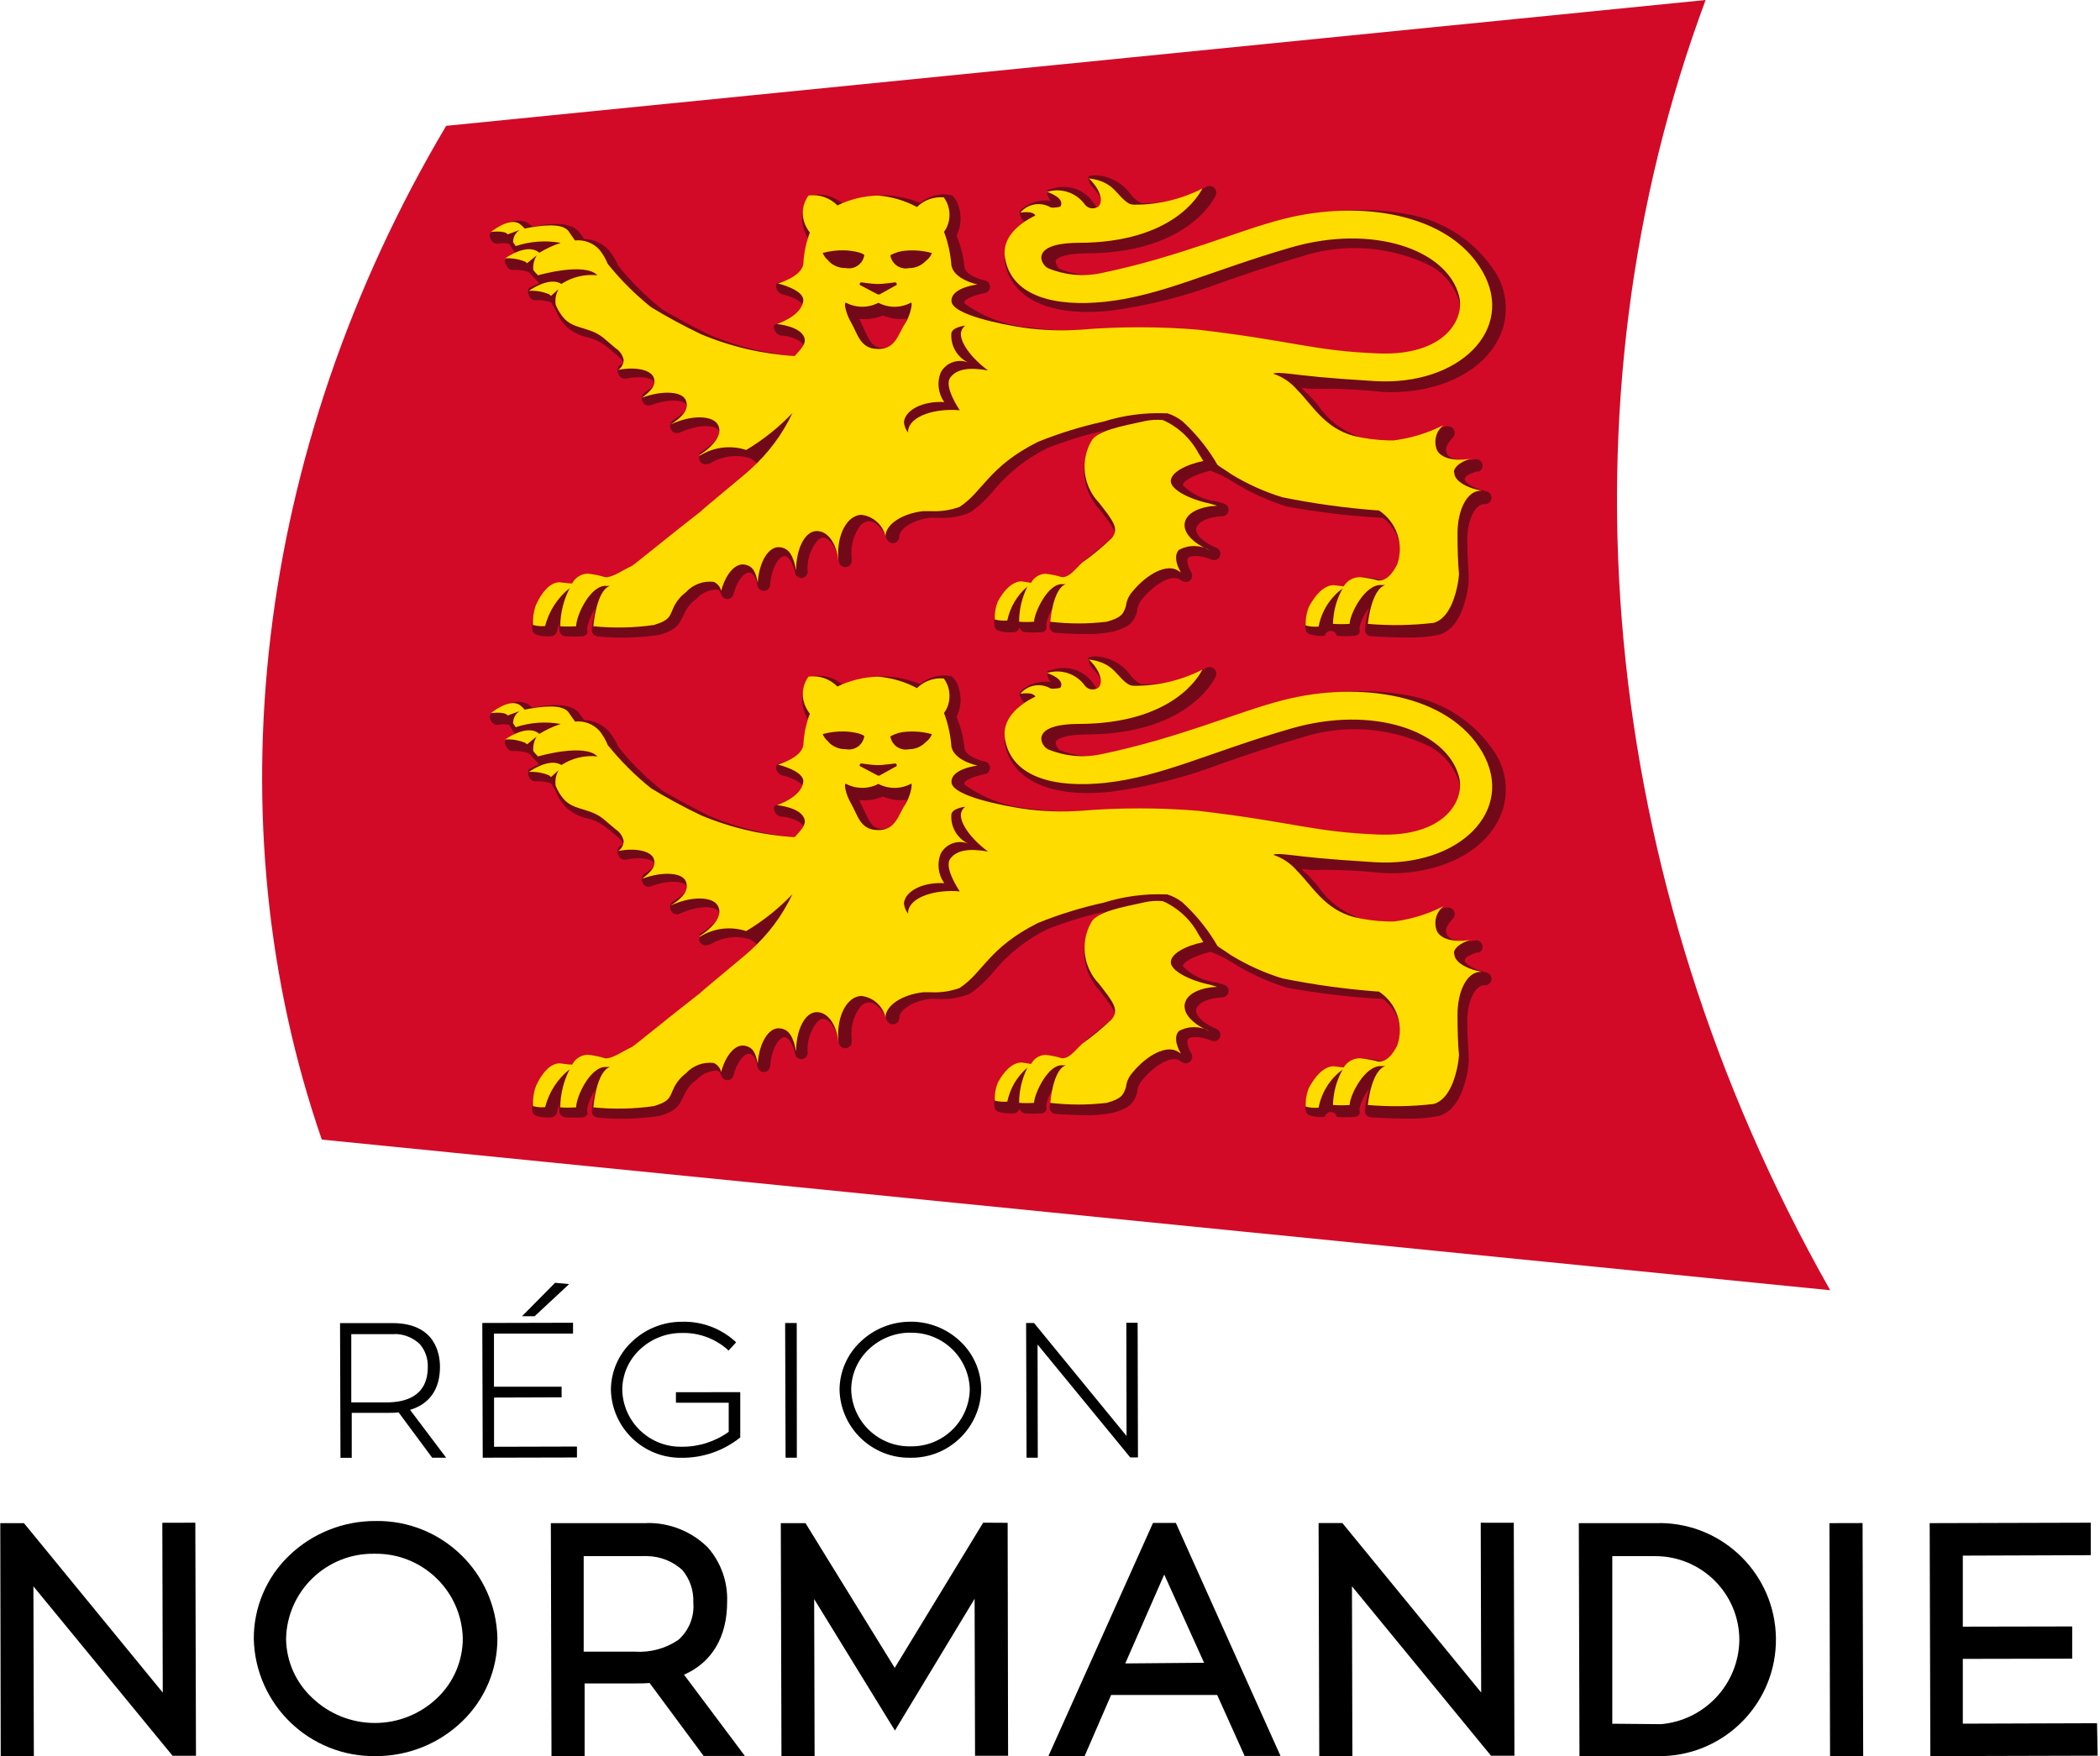 <?xml version="1.0" encoding="UTF-8"?>
<svg width="587px" height="491px" viewBox="0 0 587 491" version="1.1" xmlns="http://www.w3.org/2000/svg" xmlns:xlink="http://www.w3.org/1999/xlink">
    <title>Logo_Région_Normandie</title>
    <g id="Page-1" stroke="none" stroke-width="1" fill="none" fill-rule="evenodd">
        <g id="Logo_Région_Normandie" transform="translate(0.078, 0.001)" fill-rule="nonzero">
            <g id="g4165" transform="translate(73.192, 0)">
                <path d="M438.315,360.741 L16.682,318.62 C-13.849,230.38 -2.593,126.301 51.444,35.18 L403.493,0 C361.509,112.713 372.735,244.983 438.315,360.741 L438.315,360.741 Z" id="path4031" fill="#D20A28"></path>
                <g id="g4153" transform="translate(63.601, 49.007)">
                    <g id="g4033">
                        <path d="M169.662,0 C168.874,0 167.47,0 167.336,0.467 C167.378,1.483 167.755,2.456 168.408,3.236 C171.398,6.112 171.222,7.973 170.883,8.364 C170.532,8.772 170.887,10.957 169.024,8.011 C166.455,3.876 161.299,2.16 156.762,3.931 C156.026,3.931 155.861,3.93 155.861,4.945 C155.917,5.765 156.251,6.54 156.808,7.145 C153.733,6.718 150.628,7.687 148.345,9.788 C147.819,10.372 148.347,11.54 148.755,12.158 C148.951,12.489 149.246,12.748 149.599,12.899 C145.721,15.272 143.535,19.645 143.965,24.169 C145.828,34.67 156.715,39.681 173.814,37.82 C184.278,36.417 194.544,33.805 204.405,30.037 C210.782,27.838 217.999,25.302 226.35,22.881 C238.152,18.898 251.041,19.645 262.302,24.966 C266.441,27.013 269.564,30.66 270.947,35.062 C271.557,37.838 270.822,40.739 268.963,42.891 C264.328,48.319 257.259,51.037 250.177,50.115 C241.989,49.784 233.838,48.84 225.791,47.289 C219.642,46.216 211.965,44.918 199.888,43.506 C190.944,42.591 181.937,42.458 172.97,43.107 L166.971,43.107 C161.678,43.492 156.36,43.316 151.105,42.583 C144.467,42.055 138.103,39.713 132.707,35.814 C132.24,34.688 135.532,33.474 138.353,32.931 C139.221,32.785 139.857,32.034 139.857,31.154 C139.857,30.274 139.221,29.523 138.353,29.376 C136.887,29.084 132.707,27.75 132.707,25.434 C132.386,22.487 131.645,19.601 130.506,16.865 C131.786,14.345 131.996,11.416 131.087,8.74 C130.803,7.466 130.086,6.331 129.057,5.527 C125.976,4.916 122.784,5.724 120.366,7.726 C117.151,6.419 113.729,5.694 110.26,5.584 L109.644,5.584 C105.895,5.668 102.197,6.473 98.752,7.954 C96.314,5.855 93.05,4.982 89.889,5.584 C88.86,6.388 88.143,7.523 87.859,8.797 C86.998,11.469 87.245,14.375 88.543,16.865 L89.068,17.765 C88.476,20.447 88.193,23.188 88.224,25.935 C88.224,27.627 83.7,29.263 81.791,29.718 C81.113,29.718 80.163,30.059 80.046,30.835 C80.019,31.942 80.732,32.933 81.791,33.262 C85.067,33.997 87.437,35.631 87.437,36.179 C86.97,38.717 82.3,40.747 80.776,41.307 C79.252,41.89 79.37,42.045 79.487,42.891 C79.721,43.857 80.487,44.605 81.46,44.816 C83.434,44.816 87.098,45.936 87.665,47.517 C87.52,48.698 87.005,49.803 86.194,50.673 C77.731,49.978 69.43,47.964 61.591,44.702 C57.018,42.445 49.511,38.391 48.098,37.375 C43.595,33.803 39.509,29.736 35.916,25.251 C35.284,23.723 34.427,22.298 33.373,21.024 C31.599,19.042 29.086,17.879 26.426,17.81 L25.069,15.942 C23.206,13.515 18.981,12.963 12.043,14.369 L11.131,13.628 C7.177,10.752 1.028,15.381 0.409,15.964 C-0.21,16.548 -0.058,17.314 0.409,18.05 C0.733,18.803 1.525,19.243 2.337,19.121 C3.363,18.941 4.413,18.941 5.439,19.121 C5.967,20.084 6.59,20.993 7.299,21.833 L4.698,23.132 C4.079,23.598 4.172,24.482 4.698,25.217 C4.945,25.973 5.659,26.477 6.454,26.459 C7.946,26.36 9.443,26.557 10.857,27.04 L13.116,29.41 L13.857,30.197 C12.613,30.815 11.309,31.326 11.028,31.496 C10.619,32.172 10.619,33.019 11.028,33.695 C11.291,34.439 11.995,34.937 12.785,34.937 C14.276,34.837 15.773,35.035 17.187,35.518 L18.431,37.603 C19.119,39.371 20.154,40.982 21.476,42.344 C23.086,43.77 25.026,44.773 27.122,45.261 C29.191,45.71 31.125,46.639 32.768,47.973 L33.84,48.873 L35.756,50.457 C36.883,51.361 37.285,52.085 37.285,52.371 C37.285,52.663 36.694,52.838 36.11,53.328 C35.613,54.082 35.613,55.059 36.11,55.812 C36.458,56.567 37.278,56.986 38.095,56.827 C42.609,55.922 45.678,56.827 45.988,57.784 C46.28,58.741 45.144,59.53 43.17,60.883 C42.442,61.527 42.292,62.606 42.817,63.424 C43.243,64.24 44.217,64.604 45.075,64.268 C50.208,62.348 54.426,62.856 55.01,64.268 C55.594,65.679 54.099,66.637 51.109,68.609 C50.352,69.263 50.205,70.38 50.767,71.207 C51.237,72.035 52.271,72.354 53.128,71.936 C58.769,69.398 63.181,69.851 63.975,71.321 C64.769,72.791 62.555,75.209 58.888,77.52 C58.421,77.52 58.896,78.266 58.546,78.773 C58.456,79.434 58.739,80.091 59.281,80.48 C59.823,80.869 60.536,80.927 61.135,80.631 L61.488,80.631 C64.85,78.503 68.973,77.945 72.78,79.104 C73.46,79.522 74.119,79.975 74.753,80.46 C74.753,80.46 75.429,79.991 73.624,81.531 C48.513,103.117 42.296,109.726 34.114,112.457 L33.042,112.457 C31.737,112.072 30.395,111.823 29.038,111.716 C26.93,111.624 24.923,112.629 23.735,114.371 L21.134,114.371 C18.027,114.371 15.159,115.611 12.899,120.57 C12.131,122.563 11.786,124.693 11.884,126.826 C11.898,127.502 12.29,128.114 12.899,128.41 C14.261,128.859 15.703,129.018 17.13,128.877 C18.045,128.857 18.799,128.157 18.887,127.247 C18.991,126.545 19.198,125.861 19.503,125.219 C19.422,125.927 19.422,126.642 19.503,127.35 C19.633,128.194 20.337,128.832 21.191,128.877 C22.789,128.995 24.394,128.995 25.993,128.877 C26.491,128.817 26.941,128.553 27.236,128.148 C27.528,127.681 27.236,127.359 27.236,126.735 C27.581,124.703 28.38,122.775 29.574,121.094 C29.057,123.035 28.713,125.018 28.548,127.02 C28.483,127.998 29.213,128.848 30.19,128.934 C35.981,129.504 41.821,129.347 47.573,128.467 C51.976,127.171 52.829,125.765 53.892,123.624 L54.508,122.382 C55.215,120.785 56.352,119.416 57.793,118.428 C59.3,116.717 61.49,115.765 63.769,115.83 C64.273,116.119 64.623,116.615 64.728,117.186 C64.969,117.948 65.672,118.471 66.473,118.485 C67.279,118.463 67.973,117.909 68.172,117.129 C69.13,113.296 71.22,110.932 72.575,111.101 C73.93,111.276 74.436,112.671 74.833,114.702 C74.98,115.569 75.732,116.204 76.613,116.204 C77.493,116.204 78.245,115.569 78.392,114.702 C78.742,109.573 80.93,106.474 82.395,106.474 C83.47,106.474 84.874,108.274 85.441,111.488 C85.755,112.242 86.538,112.691 87.349,112.581 C88.159,112.472 88.794,111.832 88.897,111.021 C88.593,107.854 89.547,104.694 91.554,102.224 C91.974,101.711 92.582,101.386 93.242,101.324 C94.825,101.324 96.911,103.755 97.588,107.979 C97.672,108.624 98.093,109.176 98.695,109.426 C99.296,109.676 99.985,109.587 100.503,109.192 C101.02,108.797 101.288,108.157 101.204,107.511 L101.204,107.044 C100.824,103.849 101.658,100.629 103.542,98.019 C104.123,97.281 104.98,96.812 105.915,96.72 C107.777,96.72 109.746,98.528 110.99,101.632 C111.276,102.474 112.134,102.982 113.011,102.828 C113.887,102.675 114.521,101.905 114.503,101.016 C114.503,98.928 118.161,96.278 123.411,95.718 L125.453,95.775 C128.462,95.957 131.472,95.454 134.258,94.305 C136.715,92.593 138.919,90.545 140.805,88.22 C144.967,83.166 150.168,79.066 156.055,76.198 C161.273,74.175 166.633,72.537 172.092,71.298 C170.514,71.893 169.17,72.98 168.26,74.398 C164.755,80.607 165.698,88.371 170.586,93.564 L171.328,94.521 C175.054,99.37 175.223,100.158 174.248,101.062 C172.385,102.812 170.237,104.507 168.602,105.802 C166.967,107.097 166.68,107.324 166.172,107.774 L164.587,109.357 C163.419,110.6 162.22,112.399 161.484,112.457 L160.526,112.457 C159.291,112.102 158.022,111.877 156.74,111.785 C154.786,111.661 152.908,112.558 151.778,114.155 L150.09,114.155 C146.5,114.125 143.294,116.392 142.128,119.784 C141.328,121.653 140.962,123.679 141.056,125.709 C141.081,126.399 141.497,127.014 142.128,127.293 C143.497,127.716 144.933,127.874 146.36,127.76 C147.188,127.764 147.912,127.205 148.117,126.404 C148.309,127.162 148.967,127.709 149.748,127.76 C151.251,127.871 152.761,127.871 154.264,127.76 C154.781,127.71 155.25,127.44 155.553,127.02 C155.694,126.559 155.694,126.067 155.553,125.607 C155.832,124.022 156.429,122.51 157.31,121.163 C156.925,122.735 156.662,124.335 156.523,125.949 C156.476,126.426 156.622,126.903 156.928,127.273 C157.234,127.643 157.675,127.876 158.154,127.92 C158.154,127.92 162.328,128.273 166.503,128.273 C169.177,128.352 171.851,128.104 174.464,127.532 C179.206,126.179 180.106,124.721 181.011,121.903 C181.027,121.767 181.027,121.629 181.011,121.493 C181.154,120.416 181.606,119.403 182.312,118.576 C186.4,113.617 190.885,111.751 192.748,112.936 L193.604,113.46 C194.306,113.91 195.225,113.82 195.827,113.243 C196.429,112.666 196.557,111.752 196.136,111.033 C195.061,109.171 194.725,107.532 195.292,106.919 C195.876,106.306 198.51,106.084 201.839,107.455 C202.274,107.631 202.761,107.631 203.196,107.455 C203.84,107.162 204.253,106.52 204.253,105.814 C204.253,105.107 203.84,104.466 203.196,104.173 C199.47,102.65 196.984,100.288 197.55,98.544 C198.134,96.799 200.886,95.5 204.781,95.33 C205.691,95.318 206.45,94.632 206.551,93.729 C206.653,92.825 206.065,91.988 205.181,91.775 L203.264,91.194 C199.685,90.794 196.343,89.205 193.775,86.682 C193.599,85.777 196.113,83.909 201.451,82.591 C203.815,83.452 206.07,84.588 208.169,85.975 C212.766,88.794 217.698,91.03 222.848,92.63 C231.691,94.231 240.623,95.285 249.595,95.786 C253.675,98.602 255.438,103.747 253.941,108.469 C253.153,110.05 251.611,113.041 250.28,113.141 L249.151,113.141 C247.784,112.78 246.386,112.551 244.976,112.457 C242.797,112.292 240.679,113.223 239.33,114.941 L237.471,114.941 C233.787,114.911 230.466,117.154 229.122,120.582 C228.3,122.521 227.93,124.621 228.038,126.723 C228.069,127.411 228.49,128.022 229.122,128.296 C230.524,128.723 231.995,128.882 233.456,128.763 C233.605,127.961 234.305,127.379 235.121,127.379 C235.938,127.379 236.638,127.961 236.787,128.763 C238.461,128.874 240.142,128.874 241.817,128.763 C242.331,128.716 242.8,128.45 243.105,128.034 C243.236,127.552 243.236,127.045 243.105,126.564 C243.568,124.505 244.497,122.579 245.82,120.935 C245.227,122.88 244.834,124.881 244.645,126.906 C244.599,127.395 244.754,127.881 245.074,128.253 C245.395,128.625 245.854,128.851 246.345,128.877 C246.695,128.877 251.482,129.23 256.393,129.23 C259.381,129.318 262.369,129.07 265.301,128.49 C269.255,127.416 271.965,123.248 273.32,116.206 C273.516,115.179 273.634,114.139 273.673,113.095 C273.673,110.33 273.263,106.895 273.263,102.099 C273.263,95.956 275.635,92.063 277.837,91.946 L278.361,91.946 C279.254,91.886 279.968,91.182 280.039,90.291 C280.111,89.401 279.518,88.592 278.646,88.391 C274.243,87.376 272.503,85.683 272.556,85.007 C272.556,84.33 273.515,83.542 275.886,82.807 L276.559,82.807 C277.359,82.404 277.742,81.476 277.459,80.627 C277.176,79.779 276.312,79.266 275.43,79.423 C271.646,80.1 268.422,79.43 267.64,77.907 C266.857,76.385 267.647,75.084 269.282,73.281 L269.567,72.814 C269.913,72.115 269.77,71.274 269.214,70.728 C268.555,70.186 267.668,70.011 266.853,70.261 C262.962,72.578 258.672,74.148 254.203,74.888 L252.458,74.888 C249.395,74.685 246.364,74.134 243.425,73.247 C238.607,71.648 234.445,68.519 231.574,64.336 C230.574,63.091 229.5,61.908 228.358,60.792 L226.886,59.436 L229.715,59.721 C236.192,59.57 242.673,59.836 249.116,60.519 L249.071,60.553 C263.087,61.399 275.65,56.21 281.122,47.301 C285.019,41.137 285.019,33.284 281.122,27.12 C275.578,18.522 266.685,12.633 256.599,10.882 C245.556,8.882 234.201,9.44 223.407,12.512 C218.555,13.755 213.308,15.283 207.211,17.366 C195.966,21.5 184.454,24.87 172.754,27.451 C168.231,28.371 163.537,27.923 159.272,26.163 C158.656,25.609 158.27,24.845 158.188,24.021 C158.188,23.286 160.338,21.88 166.663,21.822 C194.431,21.822 202.157,7.28 202.945,5.641 C203.304,4.852 203.078,3.92 202.397,3.382 C201.716,2.845 200.756,2.841 200.071,3.373 C194.594,6.484 188.357,8.007 182.061,7.771 C180.977,7.175 180.021,6.374 179.243,5.413 C177.033,2.254 173.511,0.264 169.662,0 L169.662,0 Z M109.838,39.13 C111.966,40.065 114.31,40.397 116.613,40.087 C116.396,40.706 116.133,41.308 115.826,41.888 C115.476,42.565 115.149,43.239 114.868,43.916 C113.624,46.734 112.773,48.258 109.952,48.258 C107.184,48.258 106.344,46.632 105.048,43.814 C104.756,43.195 104.421,42.511 104.135,41.945 C103.828,41.365 103.565,40.764 103.348,40.144 C105.577,40.396 107.832,40.066 109.895,39.187 L109.838,39.13 L109.838,39.13 Z" id="path4035" fill="#720918"></path>
                        <g id="g4037" transform="translate(0.364, 0.866)" fill="#FFDC00">
                            <path d="M167.132,0 C171.249,3.95 171.082,7.587 169.219,8.17 C168.106,8.637 166.817,8.312 166.059,7.373 C163.676,4.005 159.395,2.552 155.452,3.772 C155.452,3.772 160.359,5.347 159.284,7.657 C159.284,8.007 158.436,8.066 157.87,8.125 C157.407,8.216 156.93,8.216 156.467,8.125 C153.652,6.455 150.039,7.078 147.947,9.595 C147.947,9.595 151.448,8.916 152.178,10.381 C146.817,12.977 142.746,17.031 143.704,22.334 C145.625,33.273 158.16,35.916 171.591,34.504 C187.505,32.812 201.104,25.82 223.739,19.28 C246.375,12.74 267.144,19.809 270.584,32.76 C272.388,39.528 266.401,49.676 248,48.941 C229.599,48.206 224.98,45.507 197.608,42.298 C186.723,41.406 175.782,41.406 164.896,42.298 C159.492,42.678 154.063,42.484 148.7,41.717 C143.058,40.871 128.897,38.155 128.728,34.322 C128.553,30.489 136.005,29.661 136.005,29.661 C136.005,29.661 129.062,28.245 128.671,24.021 C128.424,20.917 127.741,17.863 126.64,14.95 L127.165,14.153 C128.697,11.34 128.47,7.898 126.583,5.31 C123.805,5.056 121.057,6.045 119.078,8.011 C115.692,6.191 111.962,5.096 108.129,4.797 C104.21,4.905 100.36,5.849 96.837,7.566 C94.742,5.408 91.741,4.38 88.761,4.797 C86.87,7.388 86.643,10.836 88.18,13.651 C88.458,14.181 88.778,14.688 89.138,15.167 C88.093,17.915 87.485,20.811 87.335,23.747 C87.043,27.469 80.225,29.376 80.173,29.376 C80.173,29.376 87.897,31.187 87.278,34.401 C86.601,38.631 79.887,40.714 79.887,40.714 C79.887,40.714 86.895,41.322 87.678,44.816 C88.028,46.339 86.658,47.699 84.906,49.671 C75.92,49.123 67.091,47.07 58.786,43.597 C53.989,41.308 49.311,38.779 44.768,36.019 C40.29,32.435 36.221,28.369 32.632,23.895 C32.07,22.495 31.31,21.182 30.374,19.998 C28.639,18.058 26.074,17.074 23.485,17.355 C22.807,16.339 21.963,15.212 21.683,14.756 C19.878,12.329 13.842,13.129 9.421,14.027 C9.041,13.561 8.605,13.143 8.121,12.785 C5.242,10.644 0,14.984 0,14.984 C0,14.984 3.888,14.455 4.665,15.657 L8.053,14.415 C6.859,15.145 6.149,16.458 6.193,17.856 L6.923,18.927 C10.98,17.58 15.309,17.271 19.516,18.027 C17.416,18.709 15.406,19.638 13.527,20.796 L13.06,20.443 C9.614,18.243 3.981,22.357 3.981,22.357 C5.907,22.248 7.833,22.575 9.615,23.314 L10.083,23.724 L12.797,21.525 C12.035,22.741 11.698,24.176 11.839,25.604 L12.25,26.14 L13.151,27.097 C13.151,27.097 26.19,23.317 29.747,27.097 C26.218,26.718 22.668,27.572 19.698,29.513 C16.253,27.313 10.608,31.439 10.608,31.439 C12.538,31.328 14.468,31.655 16.253,32.396 L16.778,32.863 L18.922,30.937 C18.166,32.251 17.869,33.778 18.078,35.279 C18.68,36.828 19.579,38.245 20.725,39.449 C23.773,42.366 28.121,41.484 32.017,45.09 L34.891,47.517 C36.019,48.257 36.81,49.412 37.092,50.73 C37.08,51.86 36.513,52.912 35.575,53.545 C40.486,52.588 44.716,53.546 45.498,55.687 C46.281,57.828 44.765,59.356 42.225,61.328 C47.866,59.186 53.511,59.519 54.486,62.057 C55.462,64.595 53.579,66.679 50.198,68.825 C55.839,66.118 61.882,66.177 63.406,68.825 C64.93,71.474 62.387,74.756 58.148,77.463 L58.501,77.463 C62.348,75.089 67.047,74.531 71.344,75.936 C76.101,73.097 80.449,69.624 84.267,65.612 C81.479,71.545 77.527,76.857 72.645,81.235 C71.009,82.816 60.341,91.495 58.478,93.245 C49.392,100.293 39.96,108.126 39.282,108.412 C37.08,109.368 34.094,111.575 32.062,111.522 C30.426,111.025 28.745,110.686 27.044,110.508 C25.198,110.559 23.529,111.618 22.698,113.266 C21.53,113.266 19.706,112.924 19.139,112.924 C16.541,112.924 14.175,115.742 12.592,119.237 C11.931,121.036 11.643,122.952 11.748,124.866 C12.849,125.173 13.998,125.273 15.136,125.162 C16.206,120.97 18.622,117.244 22.014,114.553 C20.309,117.853 19.402,121.506 19.367,125.219 C20.848,125.325 22.335,125.325 23.816,125.219 C23.816,122.115 27.91,113.547 32.29,113.938 L33.248,113.938 C29.412,115.233 28.618,125.219 28.618,125.219 C34.257,125.792 39.945,125.673 45.555,124.866 C50.297,123.454 49.905,122.267 51.201,119.613 C51.983,118.086 53.102,116.757 54.475,115.727 C56.442,113.546 59.348,112.458 62.265,112.81 C63.329,113.273 64.105,114.218 64.352,115.351 C65.52,110.841 68.136,107.617 70.728,107.956 C73.321,108.306 74.012,110.162 74.572,113.038 C74.923,107.402 77.484,102.996 80.492,103.113 C83.499,103.23 84.587,105.88 85.294,109.597 C85.294,103.622 87.716,98.717 90.928,98.6 C94.14,98.484 96.58,102.045 97.088,106.771 L97.088,106.303 C96.62,99.763 99.457,94.293 103.464,94.054 C106.788,94.412 109.523,96.829 110.284,100.082 C110.284,96.756 114.954,93.67 120.835,93.04 L123.059,93.04 C125.745,93.169 128.431,92.77 130.963,91.866 C137.51,87.636 139.038,80.594 152.92,73.657 C158.825,71.266 164.922,69.379 171.147,68.016 C176.808,66.235 182.735,65.445 188.666,65.68 L189.077,65.68 C190.585,66.166 191.998,66.91 193.251,67.88 C196.716,71.052 199.736,74.678 202.228,78.659 C203.472,80.859 202.639,79.728 206.973,82.739 C211.427,85.462 216.205,87.617 221.196,89.154 C229.95,90.93 238.807,92.155 247.715,92.823 L248.182,92.823 C253.177,96.075 255.297,102.317 253.315,107.933 C252.241,110.022 250.607,112.504 248.125,112.445 C246.404,111.974 244.645,111.653 242.867,111.488 C241.012,111.502 239.3,112.483 238.35,114.075 L235.59,113.733 C232.881,113.733 230.396,116.435 228.644,119.761 C227.964,121.426 227.653,123.218 227.732,125.014 C228.911,125.319 230.134,125.42 231.347,125.31 C232.155,121.034 234.556,117.223 238.065,114.645 C236.364,117.678 235.436,121.082 235.362,124.558 C236.915,124.66 238.474,124.66 240.027,124.558 C240.027,121.909 244.314,113.291 249.004,113.687 L250.019,113.687 C246.013,114.93 245.114,124.558 245.114,124.558 C251.241,125.089 257.405,124.994 263.512,124.273 C268.184,122.978 269.78,115.812 270.23,113.391 C270.417,112.463 270.535,111.522 270.584,110.577 C270.292,107.531 270.173,103.753 270.173,99.296 C270.173,92.755 272.768,87.511 276.435,87.342 L276.96,87.342 C272.276,86.444 269.173,84.356 269.283,82.215 L269.158,82.215 C269.158,80.663 270.954,79.357 273.527,78.443 C269.229,79.101 265.605,78.274 264.425,75.959 C263.444,73.51 264.153,70.708 266.181,69.019 C261.884,71.196 257.248,72.625 252.471,73.247 L250.715,73.247 C247.501,73.166 244.306,72.75 241.179,72.005 C232.939,69.805 229.448,63.155 225.325,59.094 C223.585,57.048 221.323,55.512 218.778,54.65 C218.778,54.65 218.421,54.067 223.443,54.65 C228.454,55.234 232.425,55.774 247.042,56.678 C270.576,58.09 286.545,42.3 277.119,25.946 C267.694,9.593 242.663,5.929 221.47,11.361 C208.774,14.575 192.685,21.901 170.394,26.527 C165.47,27.538 160.355,27.046 155.714,25.114 C153.624,24.099 150.467,18.12 164.132,18.015 C190.715,18.015 197.999,4.541 198.84,2.849 C192.878,5.884 186.267,7.428 179.576,7.35 C179.169,7.333 178.77,7.236 178.401,7.065 C174.751,4.959 174.396,0.875 167.132,0 L167.132,0 Z M273.526,78.443 C273.734,78.411 273.92,78.425 274.131,78.386 L273.663,78.386 C273.614,78.403 273.576,78.425 273.526,78.443 L273.526,78.443 Z M98.833,20.123 C99.168,20.134 99.502,20.153 99.836,20.181 C103.054,20.472 104.353,21.247 104.353,21.468 C104.176,22.639 103.528,23.688 102.559,24.37 C101.59,25.052 100.384,25.308 99.221,25.08 C97.368,25.13 95.582,24.393 94.305,23.052 L94.419,23.052 C93.663,22.49 93.078,21.728 92.731,20.853 C94.717,20.306 96.774,20.061 98.833,20.124 L98.833,20.123 Z M118.2,20.135 C118.204,20.135 118.208,20.135 118.212,20.135 C119.92,20.172 121.618,20.42 123.265,20.876 C122.914,21.753 122.325,22.514 121.565,23.075 C120.317,24.383 118.583,25.117 116.775,25.103 C115.611,25.331 114.405,25.075 113.436,24.392 C112.467,23.71 111.819,22.662 111.642,21.491 C113.023,20.716 114.565,20.271 116.147,20.192 C116.83,20.139 117.515,20.12 118.2,20.135 L118.2,20.135 Z M103.452,29.069 C103.456,29.069 103.46,29.069 103.464,29.069 C103.483,29.068 103.502,29.068 103.521,29.069 C103.521,29.069 106.675,29.536 108.14,29.536 C109.495,29.536 112.988,29.069 112.988,29.069 C113.153,29.086 113.3,29.183 113.382,29.328 C113.463,29.472 113.469,29.648 113.399,29.798 L108.608,32.453 L108.14,32.453 L103.11,29.798 C103.04,29.658 103.038,29.493 103.105,29.351 C103.171,29.209 103.3,29.105 103.453,29.069 L103.452,29.069 Z M99.278,34.778 C102.102,36.259 105.475,36.259 108.3,34.778 C111.125,36.272 114.508,36.272 117.333,34.778 C118.011,34.311 117.328,38.108 115.862,40.418 C113.777,43.475 113.221,47.769 108.14,47.711 L108.128,47.688 C103.164,47.688 102.489,43.411 100.737,40.418 C98.985,37.425 98.6,34.439 99.277,34.778 L99.278,34.778 Z M132.583,41.159 C131.999,41.587 131.586,42.209 131.42,42.914 C130.836,45.562 134.189,50.187 138.925,53.682 C133.365,52.725 130.205,53.398 128.511,55.551 L128.511,55.528 C126.928,57.331 128.853,61.506 131.043,64.838 C124.327,64.219 117.17,66.354 116.603,70.467 C116.589,70.672 116.589,70.877 116.603,71.082 C115.943,70.241 115.535,69.229 115.428,68.165 C115.779,64.781 120.623,62.197 126.72,62.536 C124.966,60.113 124.603,56.951 125.762,54.194 C127.239,51.549 130.424,50.374 133.267,51.425 C130.229,49.9 128.42,46.687 128.694,43.301 C128.986,41.609 132.244,41.211 132.583,41.159 L132.583,41.159 Z" id="path4039"></path>
                            <path d="M202.894,91.495 L200.921,90.912 C195.279,89.745 190.029,87.021 190.029,84.652 C190.029,82.283 194.035,80.084 199.116,79.016 C198.497,78.001 198.532,78.001 197.82,76.927 C195.634,72.776 192.112,69.481 187.822,67.575 C186.123,67.401 184.408,67.5 182.741,67.867 C176.317,69.279 169.368,70.516 167.785,73.503 C164.644,79.094 165.539,86.08 169.987,90.702 C174.075,95.953 175.628,97.977 173.543,100.568 C170.977,103.05 168.222,105.33 165.303,107.388 C163.102,109.418 161.799,111.501 159.662,111.501 C158.138,111.036 156.574,110.716 154.99,110.544 C153.292,110.6 151.758,111.571 150.984,113.082 L148.333,112.674 C145.681,112.674 143.31,115.27 141.675,118.309 C141.038,119.902 140.749,121.613 140.828,123.327 C141.971,123.625 143.156,123.723 144.332,123.619 C145.09,119.901 147.077,116.545 149.974,114.091 C148.433,117.152 147.632,120.531 147.638,123.957 C149.028,124.056 150.423,124.056 151.813,123.957 C151.813,121.623 155.65,113.129 159.773,113.455 L160.678,113.455 C157.063,114.698 156.333,123.957 156.333,123.957 C161.582,124.592 166.888,124.592 172.136,123.957 C176.311,122.79 176.761,121.757 177.497,119.558 C177.658,118.121 178.248,116.765 179.19,115.667 C183.477,110.416 188.955,107.715 192.003,109.634 L192.85,110.159 C191.326,107.563 191.045,105.253 192.266,103.899 C194.934,102.421 198.176,102.421 200.845,103.899 L200.845,103.899 C196.219,102.038 193.34,98.992 193.959,96.174 C194.578,93.357 198.433,91.735 202.894,91.525 L202.894,91.495 Z" id="path4041"></path>
                        </g>
                    </g>
                    <g id="use4043" transform="translate(0, 134.517)">
                        <path d="M169.662,0 C168.874,0 167.47,0 167.336,0.467 C167.378,1.483 167.755,2.456 168.408,3.236 C171.398,6.112 171.222,7.973 170.883,8.364 C170.532,8.772 170.887,10.957 169.024,8.011 C166.455,3.876 161.299,2.16 156.762,3.931 C156.026,3.931 155.861,3.93 155.861,4.945 C155.917,5.765 156.251,6.54 156.808,7.145 C153.733,6.718 150.628,7.687 148.345,9.788 C147.819,10.372 148.347,11.54 148.755,12.158 C148.951,12.489 149.246,12.748 149.599,12.899 C145.721,15.272 143.535,19.645 143.965,24.169 C145.828,34.67 156.715,39.681 173.814,37.82 C184.278,36.417 194.544,33.805 204.405,30.037 C210.782,27.838 217.999,25.302 226.35,22.881 C238.152,18.898 251.041,19.645 262.302,24.966 C266.441,27.013 269.564,30.66 270.947,35.062 C271.557,37.838 270.822,40.739 268.963,42.891 C264.328,48.319 257.259,51.037 250.177,50.115 C241.989,49.784 233.838,48.84 225.791,47.289 C219.642,46.216 211.965,44.918 199.888,43.506 C190.944,42.591 181.937,42.458 172.97,43.107 L166.971,43.107 C161.678,43.492 156.36,43.316 151.105,42.583 C144.467,42.055 138.103,39.713 132.707,35.814 C132.24,34.688 135.532,33.474 138.353,32.931 C139.221,32.785 139.857,32.034 139.857,31.154 C139.857,30.274 139.221,29.523 138.353,29.376 C136.887,29.084 132.707,27.75 132.707,25.434 C132.386,22.487 131.645,19.601 130.506,16.865 C131.786,14.345 131.996,11.416 131.087,8.74 C130.803,7.466 130.086,6.331 129.057,5.527 C125.976,4.916 122.784,5.724 120.366,7.726 C117.151,6.419 113.729,5.694 110.26,5.584 L109.644,5.584 C105.895,5.668 102.197,6.473 98.752,7.954 C96.314,5.855 93.05,4.982 89.889,5.584 C88.86,6.388 88.143,7.523 87.859,8.797 C86.998,11.469 87.245,14.375 88.543,16.865 L89.068,17.765 C88.476,20.447 88.193,23.188 88.224,25.935 C88.224,27.627 83.7,29.263 81.791,29.718 C81.113,29.718 80.163,30.059 80.046,30.835 C80.019,31.942 80.732,32.933 81.791,33.262 C85.067,33.997 87.437,35.631 87.437,36.179 C86.97,38.717 82.3,40.747 80.776,41.307 C79.252,41.89 79.37,42.045 79.487,42.891 C79.721,43.857 80.487,44.605 81.46,44.816 C83.434,44.816 87.098,45.936 87.665,47.517 C87.52,48.698 87.005,49.803 86.194,50.673 C77.731,49.978 69.43,47.964 61.591,44.702 C57.018,42.445 49.511,38.391 48.098,37.375 C43.595,33.803 39.509,29.736 35.916,25.251 C35.284,23.723 34.427,22.298 33.373,21.024 C31.599,19.042 29.086,17.879 26.426,17.81 L25.069,15.942 C23.206,13.515 18.981,12.963 12.043,14.369 L11.131,13.628 C7.177,10.752 1.028,15.381 0.409,15.964 C-0.21,16.548 -0.058,17.314 0.409,18.05 C0.733,18.803 1.525,19.243 2.337,19.121 C3.363,18.941 4.413,18.941 5.439,19.121 C5.967,20.084 6.59,20.993 7.299,21.833 L4.698,23.132 C4.079,23.598 4.172,24.482 4.698,25.217 C4.945,25.973 5.659,26.477 6.454,26.459 C7.946,26.36 9.443,26.557 10.857,27.04 L13.116,29.41 L13.857,30.197 C12.613,30.815 11.309,31.326 11.028,31.496 C10.619,32.172 10.619,33.019 11.028,33.695 C11.291,34.439 11.995,34.937 12.785,34.937 C14.276,34.837 15.773,35.035 17.187,35.518 L18.431,37.603 C19.119,39.371 20.154,40.982 21.476,42.344 C23.086,43.77 25.026,44.773 27.122,45.261 C29.191,45.71 31.125,46.639 32.768,47.973 L33.84,48.873 L35.756,50.457 C36.883,51.361 37.285,52.085 37.285,52.371 C37.285,52.663 36.694,52.838 36.11,53.328 C35.613,54.082 35.613,55.059 36.11,55.812 C36.458,56.567 37.278,56.986 38.095,56.827 C42.609,55.922 45.678,56.827 45.988,57.784 C46.28,58.741 45.144,59.53 43.17,60.883 C42.442,61.527 42.292,62.606 42.817,63.424 C43.243,64.24 44.217,64.604 45.075,64.268 C50.208,62.348 54.426,62.856 55.01,64.268 C55.594,65.679 54.099,66.637 51.109,68.609 C50.352,69.263 50.205,70.38 50.767,71.207 C51.237,72.035 52.271,72.354 53.128,71.936 C58.769,69.398 63.181,69.851 63.975,71.321 C64.769,72.791 62.555,75.209 58.888,77.52 C58.421,77.52 58.896,78.266 58.546,78.773 C58.456,79.434 58.739,80.091 59.281,80.48 C59.823,80.869 60.536,80.927 61.135,80.631 L61.488,80.631 C64.85,78.503 68.973,77.945 72.78,79.104 C73.46,79.522 74.119,79.975 74.753,80.46 C74.753,80.46 75.429,79.991 73.624,81.531 C48.513,103.117 42.296,109.726 34.114,112.457 L33.042,112.457 C31.737,112.072 30.395,111.823 29.038,111.716 C26.93,111.624 24.923,112.629 23.735,114.371 L21.134,114.371 C18.027,114.371 15.159,115.611 12.899,120.57 C12.131,122.563 11.786,124.693 11.884,126.826 C11.898,127.502 12.29,128.114 12.899,128.41 C14.261,128.859 15.703,129.018 17.13,128.877 C18.045,128.857 18.799,128.157 18.887,127.247 C18.991,126.545 19.198,125.861 19.503,125.219 C19.422,125.927 19.422,126.642 19.503,127.35 C19.633,128.194 20.337,128.832 21.191,128.877 C22.789,128.995 24.394,128.995 25.993,128.877 C26.491,128.817 26.941,128.553 27.236,128.148 C27.528,127.681 27.236,127.359 27.236,126.735 C27.581,124.703 28.38,122.775 29.574,121.094 C29.057,123.035 28.713,125.018 28.548,127.02 C28.483,127.998 29.213,128.848 30.19,128.934 C35.981,129.504 41.821,129.347 47.573,128.467 C51.976,127.171 52.829,125.765 53.892,123.624 L54.508,122.382 C55.215,120.785 56.352,119.416 57.793,118.428 C59.3,116.717 61.49,115.765 63.769,115.83 C64.273,116.119 64.623,116.615 64.728,117.186 C64.969,117.948 65.672,118.471 66.473,118.485 C67.279,118.463 67.973,117.909 68.172,117.129 C69.13,113.296 71.22,110.932 72.575,111.101 C73.93,111.276 74.436,112.671 74.833,114.702 C74.98,115.569 75.732,116.204 76.613,116.204 C77.493,116.204 78.245,115.569 78.392,114.702 C78.742,109.573 80.93,106.474 82.395,106.474 C83.47,106.474 84.874,108.274 85.441,111.488 C85.755,112.242 86.538,112.691 87.349,112.581 C88.159,112.472 88.794,111.832 88.897,111.021 C88.593,107.854 89.547,104.694 91.554,102.224 C91.974,101.711 92.582,101.386 93.242,101.324 C94.825,101.324 96.911,103.755 97.588,107.979 C97.672,108.624 98.093,109.176 98.695,109.426 C99.296,109.676 99.985,109.587 100.503,109.192 C101.02,108.797 101.288,108.157 101.204,107.511 L101.204,107.044 C100.824,103.849 101.658,100.629 103.542,98.019 C104.123,97.281 104.98,96.812 105.915,96.72 C107.777,96.72 109.746,98.528 110.99,101.632 C111.276,102.474 112.134,102.982 113.011,102.828 C113.887,102.675 114.521,101.905 114.503,101.016 C114.503,98.928 118.161,96.278 123.411,95.718 L125.453,95.775 C128.462,95.957 131.472,95.454 134.258,94.305 C136.715,92.593 138.919,90.545 140.805,88.22 C144.967,83.166 150.168,79.066 156.055,76.198 C161.273,74.175 166.633,72.537 172.092,71.298 C170.514,71.893 169.17,72.98 168.26,74.398 C164.755,80.607 165.698,88.371 170.586,93.564 L171.328,94.521 C175.054,99.37 175.223,100.158 174.248,101.062 C172.385,102.812 170.237,104.507 168.602,105.802 C166.967,107.097 166.68,107.324 166.172,107.774 L164.587,109.357 C163.419,110.6 162.22,112.399 161.484,112.457 L160.526,112.457 C159.291,112.102 158.022,111.877 156.74,111.785 C154.786,111.661 152.908,112.558 151.778,114.155 L150.09,114.155 C146.5,114.125 143.294,116.392 142.128,119.784 C141.328,121.653 140.962,123.679 141.056,125.709 C141.081,126.399 141.497,127.014 142.128,127.293 C143.497,127.716 144.933,127.874 146.36,127.76 C147.188,127.764 147.912,127.205 148.117,126.404 C148.309,127.162 148.967,127.709 149.748,127.76 C151.251,127.871 152.761,127.871 154.264,127.76 C154.781,127.71 155.25,127.44 155.553,127.02 C155.694,126.559 155.694,126.067 155.553,125.607 C155.832,124.022 156.429,122.51 157.31,121.163 C156.925,122.735 156.662,124.335 156.523,125.949 C156.476,126.426 156.622,126.903 156.928,127.273 C157.234,127.643 157.675,127.876 158.154,127.92 C158.154,127.92 162.328,128.273 166.503,128.273 C169.177,128.352 171.851,128.104 174.464,127.532 C179.206,126.179 180.106,124.721 181.011,121.903 C181.027,121.767 181.027,121.629 181.011,121.493 C181.154,120.416 181.606,119.403 182.312,118.576 C186.4,113.617 190.885,111.751 192.748,112.936 L193.604,113.46 C194.306,113.91 195.225,113.82 195.827,113.243 C196.429,112.666 196.557,111.752 196.136,111.033 C195.061,109.171 194.725,107.532 195.292,106.919 C195.876,106.306 198.51,106.084 201.839,107.455 C202.274,107.631 202.761,107.631 203.196,107.455 C203.84,107.162 204.253,106.52 204.253,105.814 C204.253,105.107 203.84,104.466 203.196,104.173 C199.47,102.65 196.984,100.288 197.55,98.544 C198.134,96.799 200.886,95.5 204.781,95.33 C205.691,95.318 206.45,94.632 206.551,93.729 C206.653,92.825 206.065,91.988 205.181,91.775 L203.264,91.194 C199.685,90.794 196.343,89.205 193.775,86.682 C193.599,85.777 196.113,83.909 201.451,82.591 C203.815,83.452 206.07,84.588 208.169,85.975 C212.766,88.794 217.698,91.03 222.848,92.63 C231.691,94.231 240.623,95.285 249.595,95.786 C253.675,98.602 255.438,103.747 253.941,108.469 C253.153,110.05 251.611,113.041 250.28,113.141 L249.151,113.141 C247.784,112.78 246.386,112.551 244.976,112.457 C242.797,112.292 240.679,113.223 239.33,114.941 L237.471,114.941 C233.787,114.911 230.466,117.154 229.122,120.582 C228.3,122.521 227.93,124.621 228.038,126.723 C228.069,127.411 228.49,128.022 229.122,128.296 C230.524,128.723 231.995,128.882 233.456,128.763 C233.605,127.961 234.305,127.379 235.121,127.379 C235.938,127.379 236.638,127.961 236.787,128.763 C238.461,128.874 240.142,128.874 241.817,128.763 C242.331,128.716 242.8,128.45 243.105,128.034 C243.236,127.552 243.236,127.045 243.105,126.564 C243.568,124.505 244.497,122.579 245.82,120.935 C245.227,122.88 244.834,124.881 244.645,126.906 C244.599,127.395 244.754,127.881 245.074,128.253 C245.395,128.625 245.854,128.851 246.345,128.877 C246.695,128.877 251.482,129.23 256.393,129.23 C259.381,129.318 262.369,129.07 265.301,128.49 C269.255,127.416 271.965,123.248 273.32,116.206 C273.516,115.179 273.634,114.139 273.673,113.095 C273.673,110.33 273.263,106.895 273.263,102.099 C273.263,95.956 275.635,92.063 277.837,91.946 L278.361,91.946 C279.254,91.886 279.968,91.182 280.039,90.291 C280.111,89.401 279.518,88.592 278.646,88.391 C274.243,87.376 272.503,85.683 272.556,85.007 C272.556,84.33 273.515,83.542 275.886,82.807 L276.559,82.807 C277.359,82.404 277.742,81.476 277.459,80.627 C277.176,79.779 276.312,79.266 275.43,79.423 C271.646,80.1 268.422,79.43 267.64,77.907 C266.857,76.385 267.647,75.084 269.282,73.281 L269.567,72.814 C269.913,72.115 269.77,71.274 269.214,70.728 C268.555,70.186 267.668,70.011 266.853,70.261 C262.962,72.578 258.672,74.148 254.203,74.888 L252.458,74.888 C249.395,74.685 246.364,74.134 243.425,73.247 C238.607,71.648 234.445,68.519 231.574,64.336 C230.574,63.091 229.5,61.908 228.358,60.792 L226.886,59.436 L229.715,59.721 C236.192,59.57 242.673,59.836 249.116,60.519 L249.071,60.553 C263.087,61.399 275.65,56.21 281.122,47.301 C285.019,41.137 285.019,33.284 281.122,27.12 C275.578,18.522 266.685,12.633 256.599,10.882 C245.556,8.882 234.201,9.44 223.407,12.512 C218.555,13.755 213.308,15.283 207.211,17.366 C195.966,21.5 184.454,24.87 172.754,27.451 C168.231,28.371 163.537,27.923 159.272,26.163 C158.656,25.609 158.27,24.845 158.188,24.021 C158.188,23.286 160.338,21.88 166.663,21.822 C194.431,21.822 202.157,7.28 202.945,5.641 C203.304,4.852 203.078,3.92 202.397,3.382 C201.716,2.845 200.756,2.841 200.071,3.373 C194.594,6.484 188.357,8.007 182.061,7.771 C180.977,7.175 180.021,6.374 179.243,5.413 C177.033,2.254 173.511,0.264 169.662,0 L169.662,0 Z M109.838,39.13 C111.966,40.065 114.31,40.397 116.613,40.087 C116.396,40.706 116.133,41.308 115.826,41.888 C115.476,42.565 115.149,43.239 114.868,43.916 C113.624,46.734 112.773,48.258 109.952,48.258 C107.184,48.258 106.344,46.632 105.048,43.814 C104.756,43.195 104.421,42.511 104.135,41.945 C103.828,41.365 103.565,40.764 103.348,40.144 C105.577,40.396 107.832,40.066 109.895,39.187 L109.838,39.13 L109.838,39.13 Z" id="path4124" fill="#720918"></path>
                        <g id="g4126" transform="translate(0.364, 0.866)" fill="#FFDC00">
                            <path d="M167.132,0 C171.249,3.95 171.082,7.587 169.219,8.17 C168.106,8.637 166.817,8.312 166.059,7.373 C163.676,4.005 159.395,2.552 155.452,3.772 C155.452,3.772 160.359,5.347 159.284,7.657 C159.284,8.007 158.436,8.066 157.87,8.125 C157.407,8.216 156.93,8.216 156.467,8.125 C153.652,6.455 150.039,7.078 147.947,9.595 C147.947,9.595 151.448,8.916 152.178,10.381 C146.817,12.977 142.746,17.031 143.704,22.334 C145.625,33.273 158.16,35.916 171.591,34.504 C187.505,32.812 201.104,25.82 223.739,19.28 C246.375,12.74 267.144,19.809 270.584,32.76 C272.388,39.528 266.401,49.676 248,48.941 C229.599,48.206 224.98,45.507 197.608,42.298 C186.723,41.406 175.782,41.406 164.896,42.298 C159.492,42.678 154.063,42.484 148.7,41.717 C143.058,40.871 128.897,38.155 128.728,34.322 C128.553,30.489 136.005,29.661 136.005,29.661 C136.005,29.661 129.062,28.245 128.671,24.021 C128.424,20.917 127.741,17.863 126.64,14.95 L127.165,14.153 C128.697,11.34 128.47,7.898 126.583,5.31 C123.805,5.056 121.057,6.045 119.078,8.011 C115.692,6.191 111.962,5.096 108.129,4.797 C104.21,4.905 100.36,5.849 96.837,7.566 C94.742,5.408 91.741,4.38 88.761,4.797 C86.87,7.388 86.643,10.836 88.18,13.651 C88.458,14.181 88.778,14.688 89.138,15.167 C88.093,17.915 87.485,20.811 87.335,23.747 C87.043,27.469 80.225,29.376 80.173,29.376 C80.173,29.376 87.897,31.187 87.278,34.401 C86.601,38.631 79.887,40.714 79.887,40.714 C79.887,40.714 86.895,41.322 87.678,44.816 C88.028,46.339 86.658,47.699 84.906,49.671 C75.92,49.123 67.091,47.07 58.786,43.597 C53.989,41.308 49.311,38.779 44.768,36.019 C40.29,32.435 36.221,28.369 32.632,23.895 C32.07,22.495 31.31,21.182 30.374,19.998 C28.639,18.058 26.074,17.074 23.485,17.355 C22.807,16.339 21.963,15.212 21.683,14.756 C19.878,12.329 13.842,13.129 9.421,14.027 C9.041,13.561 8.605,13.143 8.121,12.785 C5.242,10.644 0,14.984 0,14.984 C0,14.984 3.888,14.455 4.665,15.657 L8.053,14.415 C6.859,15.145 6.149,16.458 6.193,17.856 L6.923,18.927 C10.98,17.58 15.309,17.271 19.516,18.027 C17.416,18.709 15.406,19.638 13.527,20.796 L13.06,20.443 C9.614,18.243 3.981,22.357 3.981,22.357 C5.907,22.248 7.833,22.575 9.615,23.314 L10.083,23.724 L12.797,21.525 C12.035,22.741 11.698,24.176 11.839,25.604 L12.25,26.14 L13.151,27.097 C13.151,27.097 26.19,23.317 29.747,27.097 C26.218,26.718 22.668,27.572 19.698,29.513 C16.253,27.313 10.608,31.439 10.608,31.439 C12.538,31.328 14.468,31.655 16.253,32.396 L16.778,32.863 L18.922,30.937 C18.166,32.251 17.869,33.778 18.078,35.279 C18.68,36.828 19.579,38.245 20.725,39.449 C23.773,42.366 28.121,41.484 32.017,45.09 L34.891,47.517 C36.019,48.257 36.81,49.412 37.092,50.73 C37.08,51.86 36.513,52.912 35.575,53.545 C40.486,52.588 44.716,53.546 45.498,55.687 C46.281,57.828 44.765,59.356 42.225,61.328 C47.866,59.186 53.511,59.519 54.486,62.057 C55.462,64.595 53.579,66.679 50.198,68.825 C55.839,66.118 61.882,66.177 63.406,68.825 C64.93,71.474 62.387,74.756 58.148,77.463 L58.501,77.463 C62.348,75.089 67.047,74.531 71.344,75.936 C76.101,73.097 80.449,69.624 84.267,65.612 C81.479,71.545 77.527,76.857 72.645,81.235 C71.009,82.816 60.341,91.495 58.478,93.245 C49.392,100.293 39.96,108.126 39.282,108.412 C37.08,109.368 34.094,111.575 32.062,111.522 C30.426,111.025 28.745,110.686 27.044,110.508 C25.198,110.559 23.529,111.618 22.698,113.266 C21.53,113.266 19.706,112.924 19.139,112.924 C16.541,112.924 14.175,115.742 12.592,119.237 C11.931,121.036 11.643,122.952 11.748,124.866 C12.849,125.173 13.998,125.273 15.136,125.162 C16.206,120.97 18.622,117.244 22.014,114.553 C20.309,117.853 19.402,121.506 19.367,125.219 C20.848,125.325 22.335,125.325 23.816,125.219 C23.816,122.115 27.91,113.547 32.29,113.938 L33.248,113.938 C29.412,115.233 28.618,125.219 28.618,125.219 C34.257,125.792 39.945,125.673 45.555,124.866 C50.297,123.454 49.905,122.267 51.201,119.613 C51.983,118.086 53.102,116.757 54.475,115.727 C56.442,113.546 59.348,112.458 62.265,112.81 C63.329,113.273 64.105,114.218 64.352,115.351 C65.52,110.841 68.136,107.617 70.728,107.956 C73.321,108.306 74.012,110.162 74.572,113.038 C74.923,107.402 77.484,102.996 80.492,103.113 C83.499,103.23 84.587,105.88 85.294,109.597 C85.294,103.622 87.716,98.717 90.928,98.6 C94.14,98.484 96.58,102.045 97.088,106.771 L97.088,106.303 C96.62,99.763 99.457,94.293 103.464,94.054 C106.788,94.412 109.523,96.829 110.284,100.082 C110.284,96.756 114.954,93.67 120.835,93.04 L123.059,93.04 C125.745,93.169 128.431,92.77 130.963,91.866 C137.51,87.636 139.038,80.594 152.92,73.657 C158.825,71.266 164.922,69.379 171.147,68.016 C176.808,66.235 182.735,65.445 188.666,65.68 L189.077,65.68 C190.585,66.166 191.998,66.91 193.251,67.88 C196.716,71.052 199.736,74.678 202.228,78.659 C203.472,80.859 202.639,79.728 206.973,82.739 C211.427,85.462 216.205,87.617 221.196,89.154 C229.95,90.93 238.807,92.155 247.715,92.823 L248.182,92.823 C253.177,96.075 255.297,102.317 253.315,107.933 C252.241,110.022 250.607,112.504 248.125,112.445 C246.404,111.974 244.645,111.653 242.867,111.488 C241.012,111.502 239.3,112.483 238.35,114.075 L235.59,113.733 C232.881,113.733 230.396,116.435 228.644,119.761 C227.964,121.426 227.653,123.218 227.732,125.014 C228.911,125.319 230.134,125.42 231.347,125.31 C232.155,121.034 234.556,117.223 238.065,114.645 C236.364,117.678 235.436,121.082 235.362,124.558 C236.915,124.66 238.474,124.66 240.027,124.558 C240.027,121.909 244.314,113.291 249.004,113.687 L250.019,113.687 C246.013,114.93 245.114,124.558 245.114,124.558 C251.241,125.089 257.405,124.994 263.512,124.273 C268.184,122.978 269.78,115.812 270.23,113.391 C270.417,112.463 270.535,111.522 270.584,110.577 C270.292,107.531 270.173,103.753 270.173,99.296 C270.173,92.755 272.768,87.511 276.435,87.342 L276.96,87.342 C272.276,86.444 269.173,84.356 269.283,82.215 L269.158,82.215 C269.158,80.663 270.954,79.357 273.527,78.443 C269.229,79.101 265.605,78.274 264.425,75.959 C263.444,73.51 264.153,70.708 266.181,69.019 C261.884,71.196 257.248,72.625 252.471,73.247 L250.715,73.247 C247.501,73.166 244.306,72.75 241.179,72.005 C232.939,69.805 229.448,63.155 225.325,59.094 C223.585,57.048 221.323,55.512 218.778,54.65 C218.778,54.65 218.421,54.067 223.443,54.65 C228.454,55.234 232.425,55.774 247.042,56.678 C270.576,58.09 286.545,42.3 277.119,25.946 C267.694,9.593 242.663,5.929 221.47,11.361 C208.774,14.575 192.685,21.901 170.394,26.527 C165.47,27.538 160.355,27.046 155.714,25.114 C153.624,24.099 150.467,18.12 164.132,18.015 C190.715,18.015 197.999,4.541 198.84,2.849 C192.878,5.884 186.267,7.428 179.576,7.35 C179.169,7.333 178.77,7.236 178.401,7.065 C174.751,4.959 174.396,0.875 167.132,0 L167.132,0 Z M273.526,78.443 C273.734,78.411 273.92,78.425 274.131,78.386 L273.663,78.386 C273.614,78.403 273.576,78.425 273.526,78.443 L273.526,78.443 Z M98.833,20.123 C99.168,20.134 99.502,20.153 99.836,20.181 C103.054,20.472 104.353,21.247 104.353,21.468 C104.176,22.639 103.528,23.688 102.559,24.37 C101.59,25.052 100.384,25.308 99.221,25.08 C97.368,25.13 95.582,24.393 94.305,23.052 L94.419,23.052 C93.663,22.49 93.078,21.728 92.731,20.853 C94.717,20.306 96.774,20.061 98.833,20.124 L98.833,20.123 Z M118.2,20.135 C118.204,20.135 118.208,20.135 118.212,20.135 C119.92,20.172 121.618,20.42 123.265,20.876 C122.914,21.753 122.325,22.514 121.565,23.075 C120.317,24.383 118.583,25.117 116.775,25.103 C115.611,25.331 114.405,25.075 113.436,24.392 C112.467,23.71 111.819,22.662 111.642,21.491 C113.023,20.716 114.565,20.271 116.147,20.192 C116.83,20.139 117.515,20.12 118.2,20.135 L118.2,20.135 Z M103.452,29.069 C103.456,29.069 103.46,29.069 103.464,29.069 C103.483,29.068 103.502,29.068 103.521,29.069 C103.521,29.069 106.675,29.536 108.14,29.536 C109.495,29.536 112.988,29.069 112.988,29.069 C113.153,29.086 113.3,29.183 113.382,29.328 C113.463,29.472 113.469,29.648 113.399,29.798 L108.608,32.453 L108.14,32.453 L103.11,29.798 C103.04,29.658 103.038,29.493 103.105,29.351 C103.171,29.209 103.3,29.105 103.453,29.069 L103.452,29.069 Z M99.278,34.778 C102.102,36.259 105.475,36.259 108.3,34.778 C111.125,36.272 114.508,36.272 117.333,34.778 C118.011,34.311 117.328,38.108 115.862,40.418 C113.777,43.475 113.221,47.769 108.14,47.711 L108.128,47.688 C103.164,47.688 102.489,43.411 100.737,40.418 C98.985,37.425 98.6,34.439 99.277,34.778 L99.278,34.778 Z M132.583,41.159 C131.999,41.587 131.586,42.209 131.42,42.914 C130.836,45.562 134.189,50.187 138.925,53.682 C133.365,52.725 130.205,53.398 128.511,55.551 L128.511,55.528 C126.928,57.331 128.853,61.506 131.043,64.838 C124.327,64.219 117.17,66.354 116.603,70.467 C116.589,70.672 116.589,70.877 116.603,71.082 C115.943,70.241 115.535,69.229 115.428,68.165 C115.779,64.781 120.623,62.197 126.72,62.536 C124.966,60.113 124.603,56.951 125.762,54.194 C127.239,51.549 130.424,50.374 133.267,51.425 C130.229,49.9 128.42,46.687 128.694,43.301 C128.986,41.609 132.244,41.211 132.583,41.159 L132.583,41.159 Z" id="path4128"></path>
                            <path d="M202.894,91.495 L200.921,90.912 C195.279,89.745 190.029,87.021 190.029,84.652 C190.029,82.283 194.035,80.084 199.116,79.016 C198.497,78.001 198.532,78.001 197.82,76.927 C195.634,72.776 192.112,69.481 187.822,67.575 C186.123,67.401 184.408,67.5 182.741,67.867 C176.317,69.279 169.368,70.516 167.785,73.503 C164.644,79.094 165.539,86.08 169.987,90.702 C174.075,95.953 175.628,97.977 173.543,100.568 C170.977,103.05 168.222,105.33 165.303,107.388 C163.102,109.418 161.799,111.501 159.662,111.501 C158.138,111.036 156.574,110.716 154.99,110.544 C153.292,110.6 151.758,111.571 150.984,113.082 L148.333,112.674 C145.681,112.674 143.31,115.27 141.675,118.309 C141.038,119.902 140.749,121.613 140.828,123.327 C141.971,123.625 143.156,123.723 144.332,123.619 C145.09,119.901 147.077,116.545 149.974,114.091 C148.433,117.152 147.632,120.531 147.638,123.957 C149.028,124.056 150.423,124.056 151.813,123.957 C151.813,121.623 155.65,113.129 159.773,113.455 L160.678,113.455 C157.063,114.698 156.333,123.957 156.333,123.957 C161.582,124.592 166.888,124.592 172.136,123.957 C176.311,122.79 176.761,121.757 177.497,119.558 C177.658,118.121 178.248,116.765 179.19,115.667 C183.477,110.416 188.955,107.715 192.003,109.634 L192.85,110.159 C191.326,107.563 191.045,105.253 192.266,103.899 C194.934,102.421 198.176,102.421 200.845,103.899 L200.845,103.899 C196.219,102.038 193.34,98.992 193.959,96.174 C194.578,93.357 198.433,91.735 202.894,91.525 L202.894,91.495 Z" id="path4130"></path>
                        </g>
                    </g>
                </g>
            </g>
            <g id="g4179" transform="translate(0, 358.656)" fill="#000000">
                <g id="g4063" transform="translate(94.973, 0)">
                    <path d="M0,11.264 L0.122,48.933 L3.269,48.933 L3.269,36.366 L13.411,36.366 C14.4,36.394 15.39,36.353 16.374,36.244 L25.757,48.915 L29.662,48.915 L19.569,35.523 C25.059,33.902 27.948,29.67 27.93,23.494 L27.93,23.494 C27.93,19.813 26.602,11.276 14.66,11.276 L0.031,11.276 L0,11.264 Z M15.504,14.322 C18.031,14.397 20.442,15.395 22.28,17.128 C23.823,18.918 24.624,21.227 24.521,23.586 C24.521,31.713 18.32,33.425 13.111,33.443 L3.14,33.443 L3.14,14.364 L14.47,14.364 C14.815,14.347 15.16,14.347 15.504,14.364 L15.504,14.322 Z" id="path10"></path>
                    <path d="M60.096,0.012 L50.872,9.35 L54.397,9.35 L64.032,0.367 L60.096,0 L60.096,0.012 Z M65.011,11.178 L39.762,11.24 L39.884,48.908 L66.223,48.847 L66.223,45.79 L43.049,45.851 L43.049,32.092 L61.932,32.031 L61.932,29.053 L43.024,29.053 L43.024,14.199 L65.127,14.199 L65.127,11.136 L65.011,11.178 Z" id="path14"></path>
                    <path d="M93.89,30.6 L93.89,33.541 L108.642,33.541 L108.642,41.668 C104.805,44.434 100.181,45.896 95.451,45.839 L95.451,45.839 C86.504,45.981 79.112,38.895 78.887,29.958 C78.885,25.708 80.639,21.645 83.735,18.731 C86.885,15.713 91.081,14.03 95.445,14.034 L95.445,14.034 C100.098,13.888 104.635,15.494 108.158,18.535 L108.586,18.963 L110.71,16.664 L110.282,16.236 C106.225,12.644 100.949,10.735 95.53,10.897 L95.53,10.897 C90.323,10.888 85.315,12.898 81.562,16.505 C77.836,19.997 75.719,24.872 75.711,29.976 C76.001,40.646 84.829,49.097 95.512,48.933 L95.512,48.933 C101.35,48.975 107.03,47.037 111.623,43.435 L111.867,43.252 L111.867,30.575 L93.89,30.6 Z" id="path18"></path>
                    <path d="M159.464,10.885 L159.464,10.885 C154.247,10.87 149.23,12.884 145.472,16.498 C141.748,19.993 139.631,24.866 139.62,29.97 C139.914,40.635 148.737,49.082 159.415,48.921 C170.161,49.087 179.018,40.54 179.223,29.805 C179.196,24.715 177.079,19.86 173.365,16.376 C169.616,12.816 164.631,10.845 159.458,10.879 L159.464,10.885 Z M159.464,13.967 L159.464,13.967 C168.399,13.803 175.794,20.868 176.028,29.793 C175.864,38.751 168.468,45.883 159.501,45.729 C150.549,45.912 143.127,38.844 142.882,29.903 C142.894,25.652 144.643,21.59 147.724,18.657 C150.869,15.629 155.066,13.939 159.434,13.942 L159.464,13.967 Z" id="path20"></path>
                    <polygon id="path24" points="222.945 11.178 219.787 11.178 219.848 42.836 193.974 11.24 191.771 11.24 191.893 48.915 195.033 48.915 194.972 17.263 220.723 48.639 220.907 48.823 223.037 48.823"></polygon>
                    <polygon id="path4027" points="127.66 11.24 124.415 11.24 124.538 48.915 127.684 48.915"></polygon>
                </g>
                <g id="g4091" transform="translate(0, 66.6)">
                    <polygon id="path26" points="45.295 0.507 45.418 47.978 6.617 0.605 0 0.605 0.122 65.743 9.383 65.743 9.261 18.271 48.16 65.645 54.703 65.645 54.52 0.482"></polygon>
                    <path d="M104.828,0.005 C95.847,-0.019 87.209,3.448 80.742,9.673 C74.394,15.758 70.823,24.177 70.862,32.966 C71.292,51.413 86.55,66.053 105.018,65.737 C113.991,65.753 122.619,62.284 129.08,56.062 C135.428,49.978 138.999,41.558 138.959,32.77 C138.553,14.323 123.295,-0.324 104.828,0.005 L104.828,0.005 Z M104.583,9.16 C117.916,8.925 128.943,19.477 129.282,32.795 C129.294,39.098 126.713,45.129 122.144,49.477 C117.461,53.97 111.218,56.48 104.724,56.478 C104.745,56.478 104.765,56.478 104.785,56.478 L104.602,56.478 C104.643,56.478 104.683,56.478 104.724,56.478 C98.243,56.486 92.006,54.006 87.304,49.55 C82.637,45.27 79.952,39.251 79.885,32.923 C80.168,19.561 91.207,8.94 104.583,9.16 L104.583,9.16 Z" id="path28"></path>
                    <path d="M180.673,0.605 C180.343,0.598 180.012,0.598 179.682,0.605 L153.894,0.605 L154.078,65.743 L163.339,65.743 L163.339,45.416 L177.686,45.416 C178.966,45.416 180.159,45.416 181.494,45.294 L196.606,65.7 L208.138,65.7 L191.122,42.976 C198.902,39.57 203.199,32.44 203.174,22.546 L203.174,22.546 C203.367,16.994 201.434,11.577 197.769,7.399 C193.233,2.909 187.07,0.445 180.686,0.568 L180.673,0.605 Z M180.918,9.826 C184.528,9.895 187.989,11.278 190.651,13.715 C192.762,16.24 193.855,19.461 193.717,22.747 C194.071,26.699 192.532,30.584 189.567,33.223 C185.993,35.659 181.704,36.827 177.386,36.537 L163.076,36.537 L163.076,9.82 L179.437,9.82 C179.93,9.796 180.425,9.796 180.918,9.82 L180.918,9.826 Z" id="path32"></path>
                    <polygon id="path36" points="274.741 0.476 250.018 41.068 225.075 0.605 218.177 0.605 218.36 65.743 227.622 65.743 227.499 21.83 250.073 58.594 272.348 21.757 272.47 65.651 281.707 65.651 281.584 0.513"></polygon>
                    <path d="M328.587,0.537 L322.215,0.537 L292.975,65.743 L303.093,65.743 L310.506,48.645 L340.15,48.645 L347.82,65.688 L357.852,65.688 L328.587,0.513 L328.587,0.537 Z M325.349,14.963 L336.49,39.643 L314.46,39.827 L325.349,14.975 L325.349,14.963 Z" id="path38"></path>
                    <polygon id="path42" points="413.822 0.489 413.945 47.96 375.144 0.58 368.502 0.58 368.686 65.743 377.947 65.743 377.825 18.259 416.699 65.639 423.242 65.639 423.059 0.501"></polygon>
                    <path d="M463.984,0.605 C463.533,0.595 463.082,0.595 462.631,0.605 L462.509,0.605 L441.238,0.605 L441.422,65.743 L464.81,65.743 C482.556,65.149 496.567,50.485 496.337,32.748 C496.107,15.011 481.721,0.715 463.965,0.58 L463.984,0.605 Z M450.597,9.832 L462.643,9.832 C475.607,9.844 486.11,20.345 486.111,33.296 C485.93,45.579 476.478,55.735 464.229,56.808 L450.597,56.686 L450.597,9.808 L450.597,9.832 Z" id="path44"></path>
                    <polygon id="rect48" transform="translate(516.011, 33.162) rotate(-0.15) translate(-516.011, -33.162)" points="511.38 0.593 520.642 0.593 520.642 65.732 511.38 65.732"></polygon>
                    <polygon id="path50" points="586.092 56.546 548.576 56.668 548.576 38.555 579.15 38.494 579.15 29.486 548.576 29.547 548.576 9.686 584.341 9.563 584.341 0.482 539.315 0.605 539.499 65.743 586.269 65.62"></polygon>
                </g>
            </g>
        </g>
    </g>
</svg>
